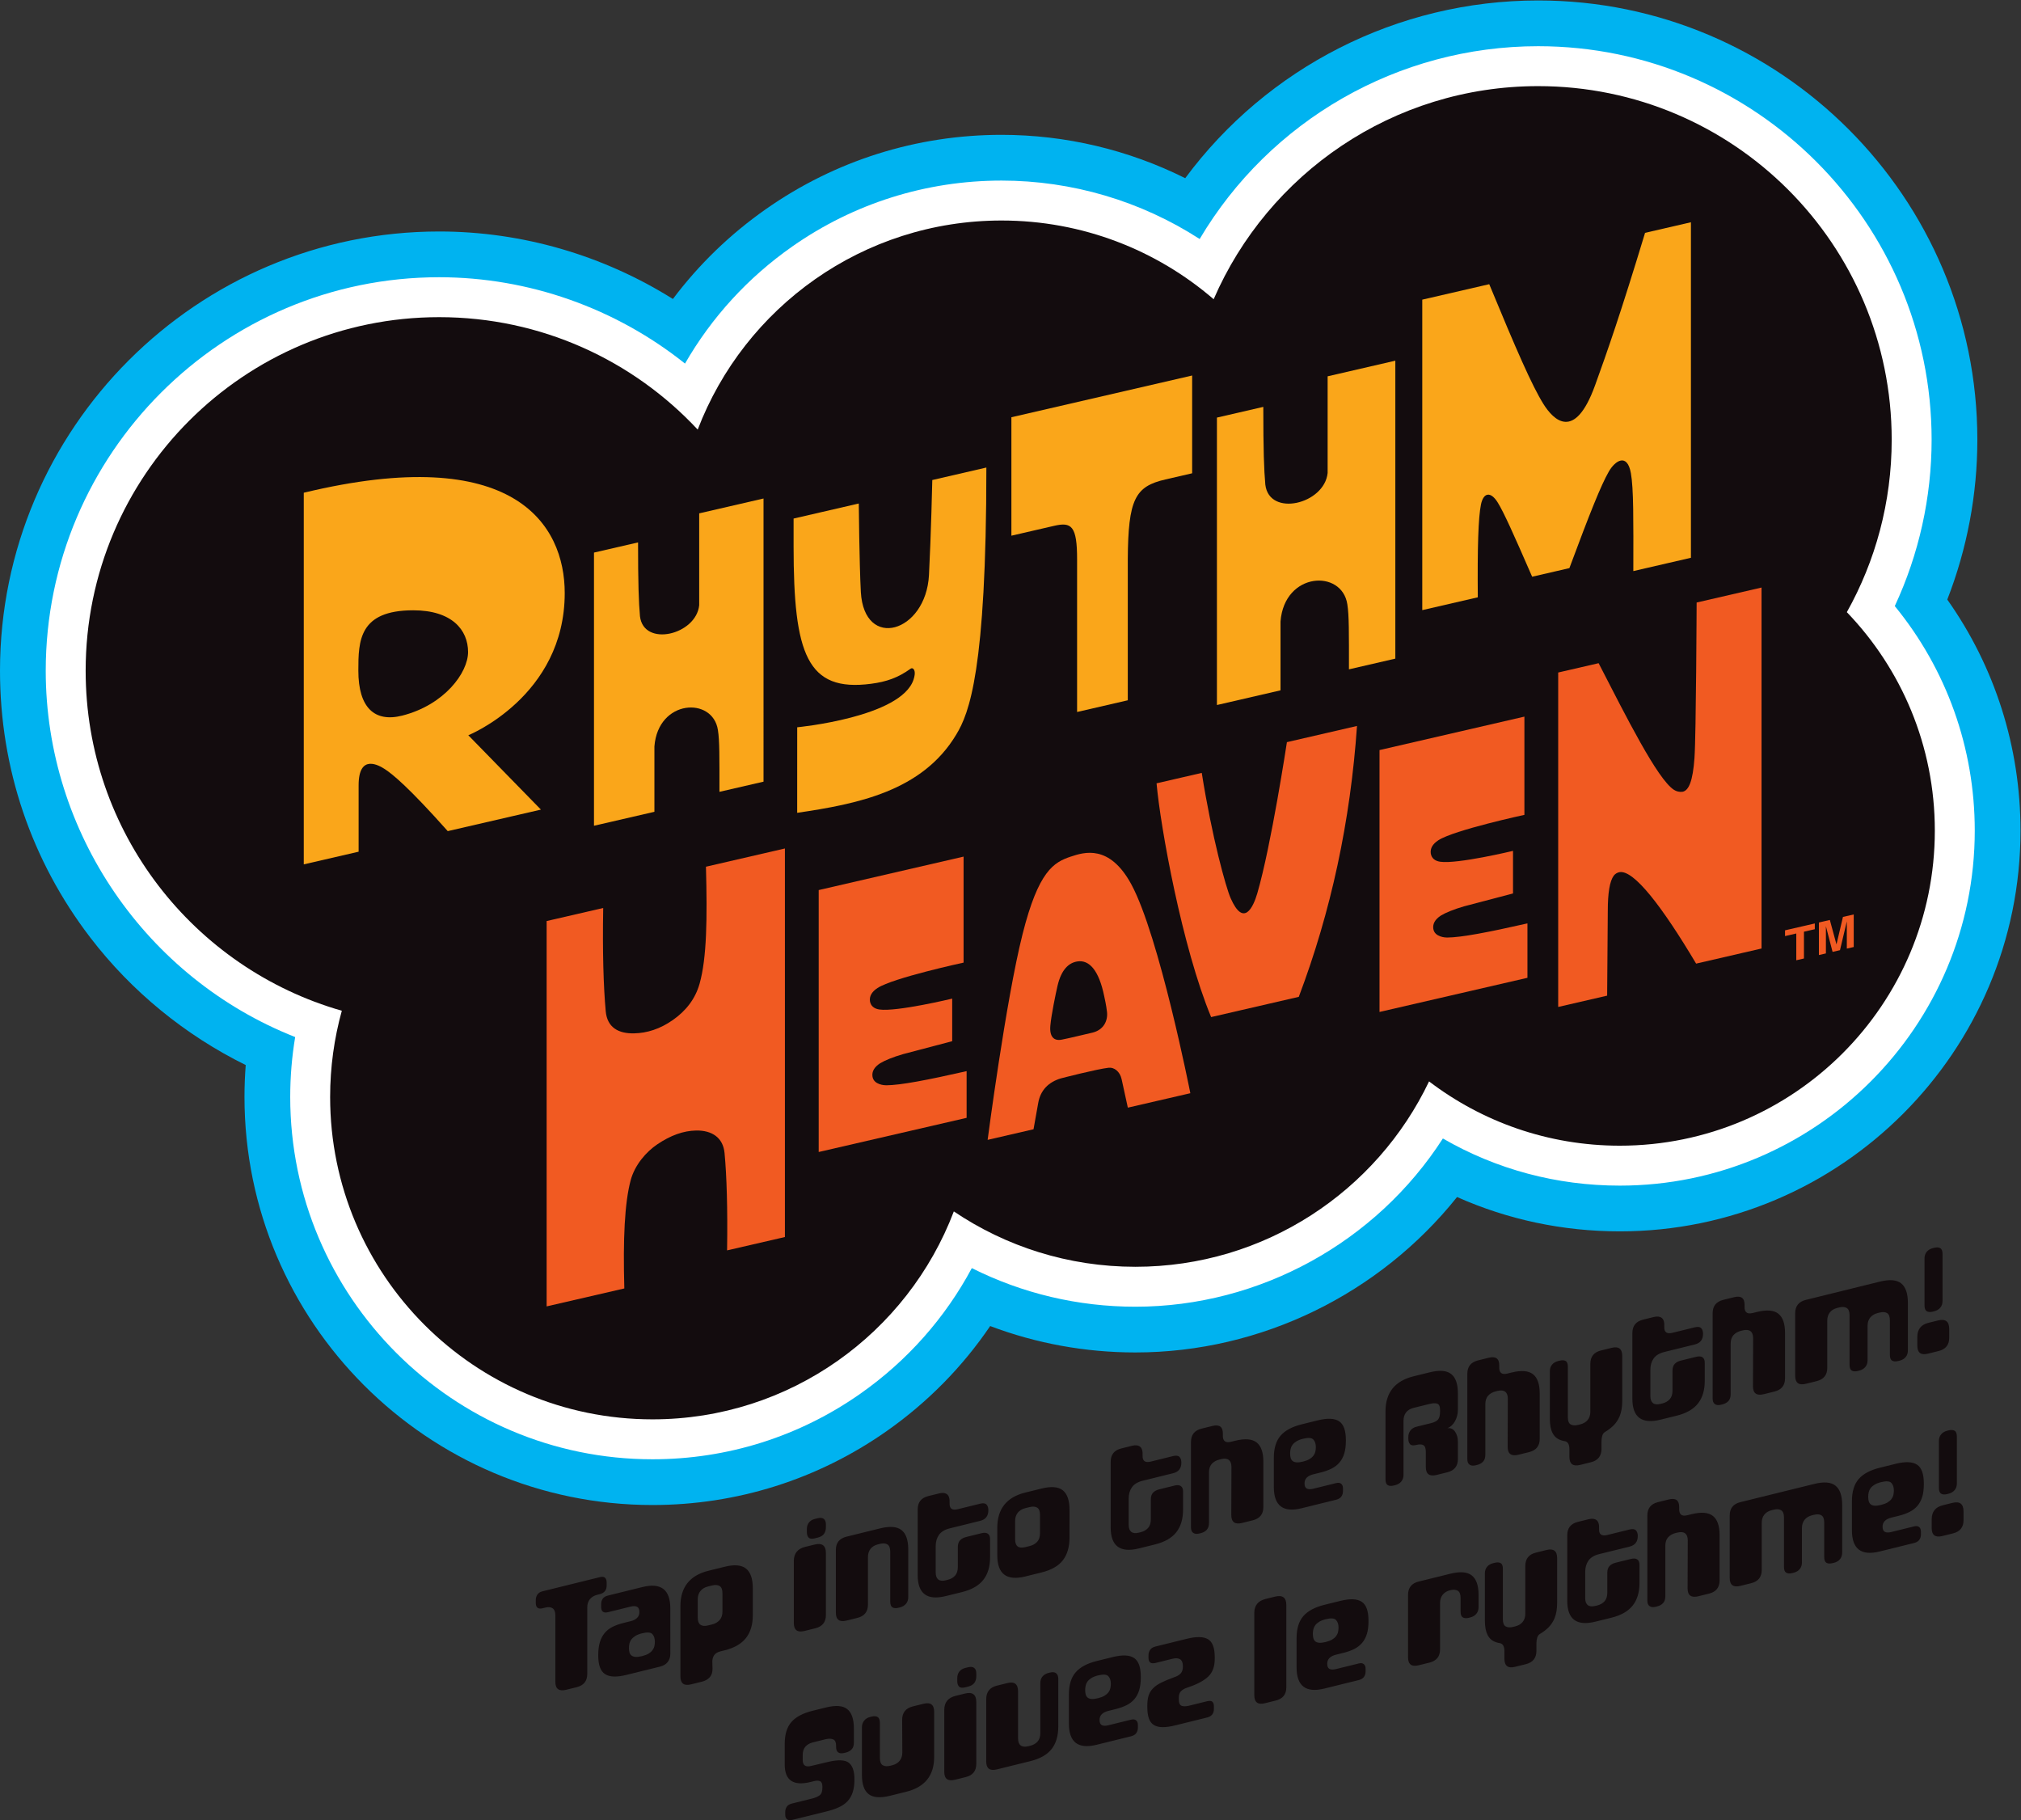 <?xml version="1.0" encoding="UTF-8" standalone="no"?>
<!-- Created with Inkscape (http://www.inkscape.org/) -->

<svg
   version="1.1"
   id="svg2"
   width="666.667"
   height="600.34"
   viewBox="0 0 666.667 600.34"
   sodipodi:docname="Rhythm Heaven Logo with Tagline (Canadian).ai"
   xmlns:inkscape="http://www.inkscape.org/namespaces/inkscape"
   xmlns:sodipodi="http://sodipodi.sourceforge.net/DTD/sodipodi-0.dtd"
   xmlns="http://www.w3.org/2000/svg"
   xmlns:svg="http://www.w3.org/2000/svg">
  <rect x="0" y="0" width="666.667" height="600.34" fill="#333333" stroke="none"/>
  <defs
     id="defs6">
    <clipPath
       clipPathUnits="userSpaceOnUse"
       id="clipPath16">
      <path
         d="M 0,450.255 H 500 V 0 H 0 Z"
         id="path14" />
    </clipPath>
  </defs>
  <sodipodi:namedview
     id="namedview4"
     pagecolor="#ffffff"
     bordercolor="#000000"
     borderopacity="0.25"
     inkscape:showpageshadow="2"
     inkscape:pageopacity="0.0"
     inkscape:pagecheckerboard="0"
     inkscape:deskcolor="#d1d1d1" />
  <g
     id="g8"
     inkscape:groupmode="layer"
     inkscape:label="Rhythm Heaven Logo with Tagline (Canadian)"
     transform="matrix(1.333,0,0,-1.333,0,600.34)">
    <g
       id="g10">
      <g
         id="g12"
         clip-path="url(#clipPath16)">
        <g
           id="g18"
           transform="translate(484.254,83.32)">
          <path
             d="m 0,0 c 0,-0.648 -0.183,-1.196 -0.552,-1.639 -0.365,-0.443 -0.872,-0.742 -1.52,-0.904 l -0.341,-0.083 c -0.621,-0.153 -1.114,-0.124 -1.483,0.098 -0.365,0.222 -0.548,0.695 -0.548,1.43 V 10.51 c 0,0.652 0.183,1.199 0.548,1.642 0.369,0.444 0.876,0.746 1.524,0.904 l 0.338,0.087 c 0.624,0.15 1.117,0.117 1.482,-0.102 C -0.183,12.823 0,12.343 0,11.608 Z m 1.651,-9.081 c 0,-1.751 -0.875,-2.842 -2.623,-3.275 l -2.627,-0.648 c -1.755,-0.433 -2.628,0.228 -2.628,1.98 v 2.161 c 0,1.862 0.918,3.024 2.755,3.475 l 2.372,0.586 c 1.834,0.452 2.751,-0.255 2.751,-2.117 z m -17.238,7.354 c 0,0.789 -0.207,1.413 -0.617,1.86 -0.407,0.448 -1.262,0.513 -2.562,0.194 -0.648,-0.162 -1.186,-0.373 -1.61,-0.633 -0.424,-0.26 -0.748,-0.542 -0.975,-0.854 -0.225,-0.305 -0.38,-0.641 -0.462,-1.004 -0.087,-0.359 -0.128,-0.737 -0.128,-1.13 0,-0.397 0.041,-0.753 0.128,-1.073 0.082,-0.316 0.237,-0.573 0.462,-0.775 0.227,-0.195 0.551,-0.316 0.975,-0.353 0.424,-0.036 0.962,0.027 1.61,0.188 0.652,0.162 1.179,0.362 1.59,0.604 0.407,0.242 0.734,0.521 0.972,0.83 0.241,0.316 0.403,0.652 0.49,1.012 0.082,0.363 0.127,0.737 0.127,1.134 m 7.413,1.574 c 0,-1.244 -0.131,-2.296 -0.4,-3.168 -0.273,-0.873 -0.666,-1.614 -1.19,-2.221 -0.52,-0.61 -1.169,-1.109 -1.948,-1.498 -0.775,-0.389 -1.689,-0.713 -2.73,-0.971 L -16.18,-8.44 c -1.469,-0.363 -2.203,-1.108 -2.203,-2.235 0,-0.68 0.19,-1.114 0.572,-1.301 0.38,-0.191 0.924,-0.197 1.631,-0.022 l 5.592,1.379 c 0.535,0.132 0.955,0.081 1.248,-0.155 0.3,-0.239 0.448,-0.625 0.448,-1.162 v -0.676 c 0,-0.51 -0.137,-0.955 -0.403,-1.331 -0.272,-0.377 -0.7,-0.637 -1.293,-0.785 l -8.516,-2.101 c -4.575,-1.13 -6.864,0.622 -6.864,5.253 v 7.202 c 0,2.344 0.552,4.162 1.652,5.448 1.103,1.288 2.854,2.231 5.254,2.823 l 3.944,0.975 c 2.396,0.591 4.154,0.514 5.271,-0.227 1.118,-0.738 1.673,-2.284 1.673,-4.629 z m -20.207,-16.932 c 0,-0.651 -0.179,-1.195 -0.531,-1.634 -0.355,-0.443 -0.855,-0.741 -1.503,-0.903 l -0.38,-0.092 c -0.624,-0.153 -1.117,-0.121 -1.482,0.098 -0.369,0.219 -0.552,0.699 -0.552,1.433 v 8.516 c 0,0.903 -0.227,1.494 -0.679,1.781 -0.452,0.283 -1.076,0.326 -1.865,0.133 l -0.421,-0.105 c -0.824,-0.201 -1.448,-0.579 -1.889,-1.119 -0.438,-0.551 -0.655,-1.234 -0.655,-2.048 v -8.516 c 0,-0.655 -0.183,-1.199 -0.548,-1.642 -0.369,-0.443 -0.879,-0.746 -1.528,-0.907 l -0.337,-0.084 c -0.624,-0.153 -1.117,-0.12 -1.483,0.102 -0.369,0.219 -0.552,0.699 -0.552,1.433 v 12.243 c 0,0.903 -0.234,1.491 -0.699,1.773 -0.466,0.282 -1.083,0.326 -1.841,0.138 l -0.469,-0.114 c -0.821,-0.202 -1.438,-0.572 -1.862,-1.115 -0.428,-0.543 -0.634,-1.223 -0.634,-2.043 v -11.65 c 0,-1.751 -0.88,-2.842 -2.628,-3.275 l -2.672,-0.657 c -1.751,-0.433 -2.623,0.228 -2.623,1.979 v 15.422 c 0,1.779 0.872,2.883 2.623,3.316 l 18.304,4.514 c 2.4,0.594 4.151,0.448 5.251,-0.439 1.103,-0.887 1.655,-2.488 1.655,-4.802 z m -30.336,-6.892 c 0,-1.751 -0.872,-2.845 -2.627,-3.278 l -2.624,-0.648 c -1.782,-0.438 -2.669,0.218 -2.669,1.97 l 0.042,11.869 c 0,0.82 -0.221,1.395 -0.655,1.724 -0.438,0.332 -1.069,0.396 -1.886,0.194 l -0.469,-0.114 c -0.762,-0.188 -1.372,-0.541 -1.841,-1.048 -0.465,-0.511 -0.7,-1.219 -0.7,-2.123 v -12.453 c 0,-0.737 -0.183,-1.306 -0.548,-1.704 -0.369,-0.402 -0.862,-0.679 -1.486,-0.833 l -0.338,-0.083 c -0.651,-0.162 -1.158,-0.109 -1.524,0.155 -0.369,0.259 -0.551,0.715 -0.551,1.367 v 21.055 c 0,1.779 0.872,2.883 2.627,3.316 l 2.668,0.657 c 1.752,0.433 2.61,-0.215 2.583,-1.943 V -6.28 c -0.025,-0.66 0.124,-1.128 0.448,-1.414 0.324,-0.29 0.851,-0.342 1.586,-0.158 l 1.02,0.25 c 2.4,0.591 4.155,0.452 5.272,-0.417 1.117,-0.869 1.672,-2.457 1.672,-4.774 z m -19.824,-0.615 c 0,-2.317 -0.555,-4.187 -1.672,-5.6 -1.117,-1.421 -2.876,-2.426 -5.272,-3.021 l -3.985,-0.981 c -4.634,-1.143 -6.947,0.587 -6.947,5.19 v 16.183 c 0,1.779 0.872,2.884 2.627,3.317 l 2.668,0.66 c 0.848,0.207 1.503,0.127 1.969,-0.234 0.465,-0.366 0.672,-1.093 0.613,-2.182 -0.058,-1.34 0.624,-1.836 2.035,-1.486 l 5.506,1.357 c 0.734,0.184 1.258,0.111 1.572,-0.203 0.306,-0.322 0.462,-0.79 0.462,-1.414 0,-1.41 -0.676,-2.283 -2.034,-2.62 l -7.496,-1.847 c -1.244,-0.307 -2.134,-0.843 -2.672,-1.613 -0.537,-0.769 -0.803,-1.69 -0.803,-2.762 v -6.523 c 0,-0.82 0.214,-1.395 0.634,-1.728 0.424,-0.337 1.048,-0.404 1.866,-0.199 l 0.468,0.114 c 0.759,0.188 1.366,0.537 1.821,1.047 0.448,0.503 0.676,1.211 0.676,2.114 v 4.913 c 0,0.735 0.182,1.296 0.551,1.684 0.366,0.388 0.859,0.655 1.483,0.812 l 3.854,0.95 c 0.652,0.162 1.159,0.116 1.528,-0.133 0.365,-0.247 0.548,-0.696 0.548,-1.347 z M -98.92,-29.58 c 0,-1.441 -0.207,-2.693 -0.631,-3.756 -0.397,-0.918 -0.897,-1.675 -1.507,-2.279 -0.607,-0.601 -1.32,-1.145 -2.138,-1.629 -0.313,-0.192 -0.527,-0.497 -0.658,-0.924 -0.124,-0.427 -0.19,-0.879 -0.19,-1.361 v -1.862 c 0,-1.783 -0.875,-2.887 -2.623,-3.32 l -2.672,-0.657 c -1.748,-0.433 -2.627,0.238 -2.627,2.021 v 1.861 c 0,1.159 -0.369,1.819 -1.104,1.973 -0.703,0.111 -1.313,0.321 -1.82,0.632 -0.507,0.315 -0.917,0.773 -1.227,1.37 -0.452,0.88 -0.68,2.05 -0.68,3.519 v 11.777 c 0,0.652 0.183,1.189 0.552,1.619 0.369,0.433 0.876,0.728 1.524,0.886 l 0.338,0.083 c 0.624,0.154 1.117,0.128 1.486,-0.077 0.365,-0.208 0.548,-0.678 0.548,-1.412 v -12.498 c 0,-0.903 0.234,-1.488 0.703,-1.756 0.466,-0.262 1.079,-0.305 1.841,-0.117 l 0.466,0.117 c 0.82,0.202 1.448,0.569 1.886,1.102 0.434,0.53 0.655,1.207 0.655,2.024 v 11.822 c 0,1.779 0.875,2.883 2.627,3.316 l 2.627,0.648 c 1.751,0.433 2.624,-0.241 2.624,-2.02 z m -19.442,-1.026 c 0,-0.651 -0.183,-1.199 -0.548,-1.638 -0.369,-0.447 -0.876,-0.75 -1.527,-0.908 l -0.338,-0.083 c -0.624,-0.154 -1.117,-0.121 -1.483,0.098 -0.369,0.219 -0.551,0.699 -0.551,1.433 v 3.389 c 0,0.903 -0.235,1.494 -0.7,1.773 -0.466,0.283 -1.079,0.33 -1.841,0.142 -0.821,-0.202 -1.448,-0.576 -1.886,-1.123 -0.438,-0.544 -0.655,-1.227 -0.655,-2.048 v -11.481 c 0,-1.751 -0.879,-2.842 -2.627,-3.275 l -2.672,-0.657 c -1.752,-0.433 -2.624,0.228 -2.624,1.98 v 15.421 c 0,1.779 0.872,2.883 2.624,3.316 l 7.881,1.944 c 2.403,0.591 4.158,0.449 5.275,-0.437 1.114,-0.883 1.672,-2.481 1.672,-4.794 z m -34.652,-5.036 c 0,0.79 -0.207,1.413 -0.618,1.857 -0.406,0.451 -1.261,0.517 -2.561,0.197 -0.648,-0.162 -1.186,-0.373 -1.61,-0.633 -0.424,-0.26 -0.748,-0.542 -0.976,-0.854 -0.224,-0.308 -0.379,-0.641 -0.462,-1.003 -0.086,-0.36 -0.127,-0.738 -0.127,-1.131 0,-0.397 0.041,-0.753 0.127,-1.073 0.083,-0.316 0.238,-0.577 0.462,-0.775 0.228,-0.195 0.552,-0.316 0.976,-0.352 0.424,-0.037 0.962,0.026 1.61,0.187 0.651,0.162 1.179,0.359 1.589,0.601 0.411,0.245 0.735,0.524 0.972,0.833 0.242,0.316 0.404,0.652 0.49,1.012 0.083,0.363 0.128,0.738 0.128,1.134 m 7.412,1.575 c 0,-1.245 -0.131,-2.3 -0.4,-3.173 -0.269,-0.869 -0.665,-1.61 -1.189,-2.217 -0.521,-0.61 -1.169,-1.109 -1.948,-1.501 -0.776,-0.386 -1.69,-0.713 -2.731,-0.968 l -1.737,-0.429 c -1.469,-0.363 -2.203,-1.111 -2.203,-2.235 0,-0.683 0.189,-1.114 0.572,-1.301 0.379,-0.191 0.924,-0.196 1.631,-0.021 l 5.592,1.379 c 0.534,0.131 0.955,0.081 1.248,-0.159 0.3,-0.236 0.448,-0.621 0.448,-1.159 v -0.676 c 0,-0.51 -0.134,-0.955 -0.403,-1.331 -0.273,-0.38 -0.7,-0.64 -1.293,-0.785 l -8.516,-2.101 c -4.575,-1.129 -6.864,0.623 -6.864,5.253 v 7.202 c 0,2.344 0.551,4.163 1.651,5.448 1.107,1.289 2.855,2.232 5.254,2.823 l 3.945,0.972 c 2.399,0.595 4.154,0.518 5.271,-0.224 1.117,-0.738 1.672,-2.284 1.672,-4.628 z m -20.334,-16.37 c 0,-1.752 -0.876,-2.846 -2.624,-3.275 l -2.672,-0.661 c -1.751,-0.433 -2.627,0.228 -2.627,1.979 v 20.376 c 0,1.838 0.931,2.983 2.796,3.446 l 2.331,0.574 c 1.861,0.459 2.796,-0.226 2.796,-2.064 z m -17.711,7.067 c 0,-1.924 -0.538,-3.39 -1.61,-4.405 -1.072,-1.011 -2.682,-1.881 -4.83,-2.607 l -0.421,-0.15 c -0.624,-0.209 -1.117,-0.493 -1.482,-0.85 -0.369,-0.361 -0.552,-0.908 -0.552,-1.642 v -0.383 c 0,-0.903 0.231,-1.436 0.7,-1.605 0.462,-0.168 1.079,-0.157 1.841,0.031 l 4.451,1.099 c 0.617,0.153 1.055,0.11 1.314,-0.121 0.251,-0.235 0.379,-0.604 0.379,-1.114 v -0.676 c 0,-1.131 -0.566,-1.836 -1.693,-2.112 l -7.881,-1.948 c -1.186,-0.293 -2.21,-0.436 -3.072,-0.44 -0.862,0.003 -1.583,0.169 -2.162,0.504 -0.579,0.338 -1.003,0.878 -1.269,1.616 -0.272,0.737 -0.403,1.685 -0.403,2.844 v 0.341 c 0,0.986 0.103,1.819 0.317,2.492 0.21,0.673 0.572,1.271 1.079,1.791 0.511,0.52 1.172,0.989 1.993,1.404 0.817,0.412 1.838,0.841 3.048,1.28 l 0.341,0.129 c 0.621,0.208 1.114,0.506 1.483,0.894 0.365,0.385 0.548,0.963 0.548,1.725 0,0.904 -0.231,1.495 -0.697,1.774 -0.465,0.282 -1.079,0.329 -1.844,0.138 l -4.234,-1.043 c -1.162,-0.288 -1.741,0.136 -1.741,1.267 v 0.635 c 0,0.506 0.138,0.955 0.403,1.348 0.269,0.39 0.714,0.665 1.338,0.818 l 7.75,1.913 c 2.372,0.583 4.12,0.551 5.231,-0.108 1.117,-0.656 1.675,-2.143 1.675,-4.46 z m -25.713,-6.178 c 0,0.79 -0.206,1.413 -0.617,1.86 -0.407,0.451 -1.262,0.514 -2.561,0.194 -0.648,-0.158 -1.186,-0.373 -1.61,-0.633 -0.424,-0.26 -0.749,-0.542 -0.976,-0.854 -0.224,-0.305 -0.379,-0.641 -0.462,-1.004 -0.086,-0.356 -0.128,-0.737 -0.128,-1.13 0,-0.397 0.042,-0.75 0.128,-1.073 0.083,-0.316 0.238,-0.573 0.462,-0.775 0.227,-0.195 0.552,-0.313 0.976,-0.353 0.424,-0.036 0.962,0.03 1.61,0.188 0.651,0.162 1.179,0.358 1.589,0.604 0.407,0.242 0.734,0.521 0.972,0.834 0.242,0.312 0.404,0.648 0.49,1.008 0.083,0.363 0.127,0.738 0.127,1.134 m 7.413,1.574 c 0,-1.244 -0.135,-2.296 -0.4,-3.168 -0.272,-0.873 -0.665,-1.614 -1.189,-2.221 -0.521,-0.61 -1.169,-1.109 -1.948,-1.498 -0.776,-0.389 -1.69,-0.716 -2.731,-0.971 l -1.738,-0.429 c -1.468,-0.363 -2.203,-1.108 -2.203,-2.235 0,-0.68 0.19,-1.114 0.573,-1.301 0.379,-0.191 0.924,-0.197 1.63,-0.022 l 5.593,1.379 c 0.534,0.132 0.955,0.082 1.248,-0.158 0.296,-0.236 0.448,-0.621 0.448,-1.159 v -0.676 c 0,-0.51 -0.138,-0.955 -0.404,-1.331 -0.272,-0.377 -0.699,-0.64 -1.292,-0.785 l -8.516,-2.101 c -4.575,-1.13 -6.865,0.622 -6.865,5.253 v 7.202 c 0,2.344 0.552,4.163 1.652,5.448 1.103,1.288 2.855,2.232 5.254,2.823 l 3.941,0.975 c 2.399,0.591 4.158,0.514 5.275,-0.227 1.117,-0.738 1.672,-2.284 1.672,-4.629 z m -20.417,-12.112 c 0,-2.345 -0.552,-4.218 -1.652,-5.617 -1.103,-1.402 -2.854,-2.401 -5.254,-2.992 l -8.305,-2.052 c -1.752,-0.43 -2.627,0.227 -2.627,1.979 v 15.376 c 0,1.814 0.875,2.932 2.627,3.365 l 2.627,0.648 c 1.748,0.43 2.627,-0.255 2.627,-2.065 v -11.65 c 0,-0.817 0.217,-1.395 0.655,-1.724 0.441,-0.329 1.065,-0.392 1.886,-0.191 l 0.465,0.114 c 0.762,0.188 1.372,0.538 1.821,1.044 0.455,0.51 0.682,1.211 0.682,2.114 v 12.288 c 0,0.734 0.19,1.31 0.573,1.733 0.379,0.416 0.865,0.697 1.458,0.845 l 0.383,0.093 c 0.648,0.161 1.148,0.098 1.499,-0.18 0.359,-0.278 0.535,-0.744 0.535,-1.393 z m -20.293,12.361 c 0,-0.62 -0.155,-1.156 -0.469,-1.596 -0.31,-0.448 -0.831,-0.758 -1.565,-0.941 l -0.679,-0.167 c -0.738,-0.183 -1.252,-0.127 -1.545,0.171 -0.3,0.291 -0.448,0.752 -0.448,1.373 v 0.721 c 0,0.648 0.169,1.191 0.51,1.626 0.341,0.439 0.834,0.737 1.483,0.898 l 0.679,0.167 c 0.648,0.161 1.151,0.105 1.503,-0.159 0.355,-0.264 0.531,-0.724 0.531,-1.372 z m 0,-21.648 c 0,-1.751 -0.876,-2.845 -2.627,-3.275 l -2.669,-0.66 c -1.755,-0.433 -2.627,0.228 -2.627,1.979 v 15.294 c 0,1.862 0.931,3.027 2.796,3.487 l 2.331,0.574 c 1.862,0.46 2.796,-0.243 2.796,-2.105 z m -10.426,1.705 c 0,-4.602 -2.313,-7.475 -6.943,-8.617 l -3.983,-0.985 c -2.403,-0.591 -4.161,-0.459 -5.278,0.396 -1.114,0.852 -1.672,2.45 -1.672,4.794 v 11.736 c 0,0.648 0.183,1.206 0.552,1.66 0.365,0.457 0.875,0.77 1.523,0.928 l 0.338,0.083 c 0.624,0.153 1.117,0.114 1.486,-0.119 0.366,-0.236 0.548,-0.719 0.548,-1.453 v -8.685 c 0,-0.907 0.235,-1.498 0.7,-1.777 0.469,-0.279 1.083,-0.326 1.841,-0.141 l 0.469,0.117 c 0.817,0.202 1.448,0.576 1.886,1.123 0.435,0.547 0.655,1.227 0.655,2.048 l -0.041,8.082 c 0,1.779 0.889,2.888 2.668,3.326 l 2.627,0.648 c 1.752,0.433 2.624,-0.242 2.624,-2.021 z m -19.734,-5.678 c 0,-1.186 -0.145,-2.207 -0.428,-3.07 -0.283,-0.856 -0.703,-1.588 -1.269,-2.197 -0.565,-0.606 -1.286,-1.109 -2.165,-1.507 -0.872,-0.4 -1.903,-0.747 -3.089,-1.037 l -8.474,-2.092 c -0.538,-0.132 -0.955,-0.081 -1.248,0.155 -0.297,0.24 -0.448,0.625 -0.448,1.162 v 0.635 c 0,0.51 0.131,0.951 0.382,1.323 0.255,0.376 0.693,0.64 1.314,0.793 l 4.958,1.225 c 0.761,0.185 1.379,0.448 1.841,0.79 0.469,0.341 0.703,0.964 0.703,1.867 v 0.255 c 0,0.735 -0.186,1.187 -0.552,1.368 -0.369,0.177 -0.865,0.189 -1.482,0.036 l -0.848,-0.21 c -4.296,-1.06 -6.441,0.373 -6.441,4.299 v 5.169 c 0,2.316 0.552,4.104 1.652,5.364 1.1,1.261 2.855,2.188 5.254,2.782 l 3.306,0.815 c 2.428,0.599 4.186,0.46 5.272,-0.417 1.086,-0.87 1.631,-2.483 1.631,-4.827 v -3.431 c 0,-0.738 -0.183,-1.295 -0.552,-1.684 -0.365,-0.388 -0.845,-0.654 -1.438,-0.799 l -0.382,-0.096 c -0.649,-0.158 -1.152,-0.112 -1.504,0.139 -0.355,0.253 -0.53,0.703 -0.53,1.354 v 0.297 c 0,0.817 -0.228,1.332 -0.676,1.547 -0.455,0.21 -1.059,0.241 -1.821,0.08 l -3.223,-0.796 c -0.79,-0.193 -1.41,-0.546 -1.865,-1.053 -0.449,-0.506 -0.676,-1.211 -0.676,-2.114 v -1.145 c 0,-0.734 0.183,-1.214 0.552,-1.433 0.365,-0.219 0.844,-0.255 1.441,-0.11 l 4.32,1.026 c 2.454,0.573 4.151,0.507 5.085,-0.206 0.931,-0.72 1.4,-2.064 1.4,-4.043 z"
             style="fill:#130c0e;fill-opacity:1;fill-rule:nonzero;stroke:none"
             id="path20" />
        </g>
        <g
           id="g22"
           transform="translate(480.708,128.469)">
          <path
             d="M 0,0 C 0,-0.65 -0.183,-1.198 -0.553,-1.642 -0.919,-2.083 -1.427,-2.386 -2.08,-2.548 l -0.342,-0.084 c -0.618,-0.153 -1.116,-0.124 -1.486,0.102 -0.366,0.219 -0.549,0.697 -0.549,1.433 v 11.632 c 0,0.653 0.183,1.199 0.549,1.646 0.37,0.441 0.881,0.744 1.531,0.906 l 0.339,0.084 c 0.625,0.153 1.119,0.12 1.485,-0.102 C -0.183,12.85 0,12.369 0,11.633 Z m 1.655,-9.096 c 0,-1.756 -0.878,-2.852 -2.633,-3.282 l -2.629,-0.653 c -1.759,-0.434 -2.633,0.228 -2.633,1.983 v 2.167 c 0,1.865 0.919,3.029 2.761,3.485 l 2.377,0.584 c 1.838,0.456 2.757,-0.256 2.757,-2.122 z m -10.23,-3.121 c 0,-0.653 -0.176,-1.198 -0.532,-1.638 -0.356,-0.443 -0.857,-0.743 -1.507,-0.904 l -0.38,-0.093 c -0.625,-0.154 -1.119,-0.121 -1.485,0.098 -0.37,0.219 -0.553,0.7 -0.553,1.436 v 8.534 c 0,0.905 -0.228,1.498 -0.681,1.785 -0.452,0.284 -1.078,0.327 -1.865,0.134 l -0.425,-0.105 c -0.826,-0.203 -1.451,-0.581 -1.894,-1.126 -0.438,-0.548 -0.656,-1.23 -0.656,-2.052 v -8.534 c 0,-0.649 -0.183,-1.198 -0.549,-1.638 -0.37,-0.448 -0.881,-0.751 -1.531,-0.91 l -0.338,-0.087 c -0.626,-0.153 -1.12,-0.12 -1.486,0.102 -0.37,0.219 -0.553,0.7 -0.553,1.436 V -3.51 c 0,0.905 -0.235,1.497 -0.698,1.777 -0.47,0.283 -1.088,0.326 -1.848,0.138 l -0.47,-0.114 c -0.819,-0.202 -1.441,-0.573 -1.866,-1.117 -0.425,-0.544 -0.635,-1.226 -0.635,-2.048 v -11.674 c 0,-1.755 -0.881,-2.848 -2.633,-3.282 l -2.678,-0.659 c -1.755,-0.434 -2.629,0.229 -2.629,1.984 v 15.454 c 0,1.782 0.874,2.889 2.629,3.323 l 18.343,4.527 c 2.404,0.592 4.163,0.446 5.265,-0.443 1.102,-0.889 1.655,-2.494 1.655,-4.812 z m -30.4,-6.907 c 0,-1.755 -0.874,-2.851 -2.629,-3.282 l -2.633,-0.649 c -1.786,-0.442 -2.674,0.216 -2.674,1.971 l 0.041,11.894 c 0,0.822 -0.221,1.398 -0.656,1.728 -0.439,0.332 -1.071,0.396 -1.89,0.194 l -0.47,-0.114 c -0.76,-0.189 -1.375,-0.542 -1.845,-1.05 -0.466,-0.512 -0.701,-1.219 -0.701,-2.131 v -12.479 c 0,-0.733 -0.183,-1.305 -0.55,-1.705 -0.369,-0.402 -0.863,-0.681 -1.489,-0.834 l -0.338,-0.084 c -0.65,-0.162 -1.161,-0.112 -1.527,0.155 -0.37,0.261 -0.553,0.718 -0.553,1.371 V -3.04 c 0,1.783 0.878,2.889 2.633,3.323 l 2.677,0.659 c 1.752,0.434 2.612,-0.219 2.588,-1.948 v -0.383 c -0.028,-0.662 0.121,-1.131 0.446,-1.418 0.324,-0.287 0.853,-0.342 1.592,-0.158 l 1.02,0.25 c 2.404,0.593 4.163,0.453 5.282,-0.417 1.12,-0.871 1.676,-2.462 1.676,-4.784 z m -19.866,-0.616 c 0,-2.322 -0.556,-4.192 -1.676,-5.612 -1.119,-1.424 -2.878,-2.431 -5.282,-3.027 l -3.994,-0.983 c -4.644,-1.149 -6.962,0.588 -6.962,5.201 v 16.217 c 0,1.783 0.874,2.889 2.633,3.324 l 2.674,0.661 c 0.85,0.207 1.506,0.128 1.973,-0.235 0.466,-0.366 0.673,-1.091 0.615,-2.186 -0.059,-1.343 0.625,-1.839 2.038,-1.489 l 5.518,1.36 c 0.735,0.184 1.261,0.111 1.575,-0.204 0.307,-0.322 0.463,-0.791 0.463,-1.416 0,-1.414 -0.677,-2.289 -2.038,-2.626 l -7.511,-1.852 c -1.248,-0.31 -2.136,-0.847 -2.678,-1.615 -0.539,-0.771 -0.805,-1.694 -0.805,-2.768 v -6.537 c 0,-0.822 0.214,-1.398 0.636,-1.732 0.425,-0.337 1.05,-0.401 1.869,-0.199 l 0.47,0.114 c 0.763,0.189 1.368,0.538 1.824,1.049 0.449,0.504 0.677,1.214 0.677,2.119 v 4.923 c 0,0.736 0.183,1.299 0.553,1.688 0.366,0.389 0.86,0.66 1.485,0.813 l 3.863,0.953 c 0.653,0.158 1.161,0.116 1.531,-0.134 0.366,-0.247 0.549,-0.697 0.549,-1.35 z m -20.419,-4.998 c 0,-1.445 -0.211,-2.699 -0.635,-3.765 -0.398,-0.919 -0.899,-1.678 -1.51,-2.283 -0.608,-0.602 -1.324,-1.148 -2.142,-1.633 -0.315,-0.192 -0.529,-0.497 -0.66,-0.926 -0.125,-0.428 -0.19,-0.88 -0.19,-1.364 v -1.866 c 0,-1.786 -0.878,-2.893 -2.629,-3.326 l -2.678,-0.662 c -1.752,-0.431 -2.633,0.242 -2.633,2.031 v 1.866 c 0,1.161 -0.369,1.819 -1.105,1.974 -0.705,0.108 -1.317,0.321 -1.824,0.636 -0.508,0.312 -0.92,0.771 -1.23,1.37 -0.453,0.881 -0.678,2.054 -0.678,3.526 v 11.802 c 0,0.653 0.183,1.192 0.553,1.622 0.366,0.434 0.874,0.726 1.524,0.888 l 0.338,0.084 c 0.626,0.153 1.12,0.127 1.489,-0.078 0.367,-0.205 0.55,-0.679 0.55,-1.415 v -12.524 c 0,-0.905 0.235,-1.491 0.705,-1.76 0.466,-0.262 1.081,-0.306 1.845,-0.117 l 0.466,0.114 c 0.822,0.205 1.451,0.573 1.89,1.108 0.435,0.53 0.656,1.209 0.656,2.028 v 11.847 c 0,1.782 0.881,2.889 2.633,3.323 l 2.633,0.649 c 1.755,0.434 2.632,-0.242 2.632,-2.024 z m -20.422,-9.369 c 0,-1.755 -0.874,-2.848 -2.633,-3.282 l -2.629,-0.649 c -1.786,-0.44 -2.674,0.219 -2.674,1.974 l 0.042,11.894 c 0,0.822 -0.222,1.398 -0.66,1.727 -0.436,0.33 -1.068,0.397 -1.887,0.195 l -0.47,-0.118 c -0.763,-0.188 -1.375,-0.538 -1.845,-1.05 -0.466,-0.512 -0.701,-1.218 -0.701,-2.127 v -12.479 c 0,-0.736 -0.183,-1.305 -0.549,-1.708 -0.37,-0.403 -0.864,-0.678 -1.489,-0.835 l -0.339,-0.083 c -0.653,-0.159 -1.161,-0.109 -1.527,0.155 -0.37,0.264 -0.553,0.717 -0.553,1.37 v 21.099 c 0,1.783 0.874,2.889 2.633,3.324 l 2.674,0.662 c 1.755,0.43 2.615,-0.219 2.588,-1.952 v -0.38 c -0.024,-0.661 0.124,-1.133 0.449,-1.417 0.325,-0.29 0.853,-0.342 1.589,-0.162 l 1.023,0.254 c 2.404,0.593 4.163,0.453 5.282,-0.417 1.12,-0.871 1.676,-2.466 1.676,-4.788 z m -20.249,-4.997 c 0,-1.755 -0.874,-2.848 -2.633,-3.282 l -2.633,-0.649 c -1.782,-0.442 -2.67,0.216 -2.67,1.971 v 3.693 c 0,0.905 -0.201,1.472 -0.598,1.7 -0.397,0.228 -0.992,0.245 -1.779,0.052 -0.74,-0.184 -1.251,-0.121 -1.531,0.196 -0.283,0.31 -0.425,0.765 -0.425,1.36 v 0.38 c 0,0.653 0.176,1.204 0.529,1.658 0.356,0.454 0.86,0.764 1.51,0.922 l 3.61,0.891 c 0.819,0.205 1.392,0.501 1.717,0.891 0.325,0.39 0.491,1.073 0.491,2.033 v 0.297 c 0,0.909 -0.235,1.432 -0.702,1.588 -0.469,0.155 -1.084,0.136 -1.845,-0.052 l -3.993,-0.983 c -0.819,-0.206 -1.445,-0.577 -1.87,-1.118 -0.421,-0.543 -0.635,-1.228 -0.635,-2.047 v -13.416 c 0,-0.653 -0.183,-1.201 -0.55,-1.642 -0.369,-0.448 -0.881,-0.751 -1.53,-0.909 l -0.339,-0.084 c -0.625,-0.157 -1.119,-0.121 -1.485,0.099 -0.37,0.219 -0.553,0.7 -0.553,1.436 v 16.811 c 0,4.64 2.318,7.533 6.962,8.681 l 3.993,0.983 c 2.405,0.596 4.164,0.457 5.283,-0.414 1.119,-0.867 1.676,-2.479 1.676,-4.828 v -3.949 c 0,-1.047 -0.232,-2.002 -0.698,-2.87 -0.47,-0.864 -1.113,-1.454 -1.935,-1.77 0.822,0.116 1.465,-0.172 1.935,-0.863 0.466,-0.69 0.698,-1.532 0.698,-2.52 z m -35.151,2.957 c 0,0.791 -0.207,1.416 -0.615,1.861 -0.411,0.455 -1.268,0.517 -2.567,0.197 -0.653,-0.158 -1.192,-0.373 -1.617,-0.634 -0.421,-0.26 -0.749,-0.544 -0.974,-0.856 -0.228,-0.309 -0.38,-0.642 -0.466,-1.006 -0.083,-0.36 -0.128,-0.739 -0.128,-1.133 0,-0.397 0.045,-0.754 0.128,-1.074 0.086,-0.317 0.238,-0.579 0.466,-0.777 0.225,-0.196 0.553,-0.317 0.974,-0.354 0.425,-0.036 0.964,0.03 1.617,0.189 0.65,0.162 1.178,0.359 1.589,0.605 0.412,0.242 0.736,0.522 0.978,0.835 0.239,0.313 0.401,0.65 0.487,1.01 0.087,0.364 0.128,0.74 0.128,1.137 m 7.428,1.578 c 0,-1.247 -0.131,-2.301 -0.401,-3.176 -0.269,-0.874 -0.666,-1.617 -1.188,-2.225 -0.525,-0.611 -1.175,-1.112 -1.955,-1.501 -0.778,-0.39 -1.693,-0.718 -2.737,-0.973 l -1.741,-0.43 c -1.472,-0.364 -2.208,-1.111 -2.208,-2.24 0,-0.681 0.19,-1.117 0.574,-1.304 0.38,-0.191 0.926,-0.197 1.634,-0.021 l 5.604,1.382 c 0.535,0.131 0.957,0.081 1.25,-0.159 0.301,-0.237 0.45,-0.623 0.45,-1.162 v -0.677 c 0,-0.511 -0.135,-0.957 -0.405,-1.334 -0.269,-0.377 -0.701,-0.641 -1.295,-0.787 l -8.534,-2.105 c -4.585,-1.132 -6.875,0.624 -6.875,5.264 v 7.217 c 0,2.35 0.553,4.172 1.655,5.46 1.105,1.291 2.857,2.236 5.262,2.829 l 3.952,0.977 c 2.405,0.593 4.163,0.515 5.283,-0.227 1.119,-0.74 1.675,-2.29 1.675,-4.639 z m -20.418,-16.417 c 0,-1.755 -0.878,-2.848 -2.633,-3.282 l -2.633,-0.649 c -1.782,-0.439 -2.67,0.219 -2.67,1.974 l 0.038,11.894 c 0,0.822 -0.218,1.398 -0.657,1.728 -0.439,0.329 -1.067,0.396 -1.89,0.194 l -0.466,-0.118 c -0.764,-0.185 -1.379,-0.538 -1.845,-1.046 -0.47,-0.516 -0.701,-1.222 -0.701,-2.131 v -12.479 c 0,-0.736 -0.184,-1.305 -0.55,-1.708 -0.369,-0.403 -0.867,-0.678 -1.489,-0.835 l -0.342,-0.083 c -0.649,-0.159 -1.157,-0.109 -1.523,0.158 -0.37,0.261 -0.553,0.718 -0.553,1.367 v 21.103 c 0,1.783 0.874,2.889 2.629,3.323 l 2.678,0.659 c 1.751,0.434 2.615,-0.219 2.587,-1.948 v -0.383 c -0.027,-0.662 0.121,-1.134 0.449,-1.418 0.325,-0.29 0.854,-0.342 1.59,-0.162 l 1.019,0.254 c 2.405,0.593 4.167,0.453 5.286,-0.417 1.119,-0.871 1.676,-2.466 1.676,-4.787 z m -19.87,-0.613 c 0,-2.322 -0.556,-4.196 -1.675,-5.616 -1.12,-1.423 -2.878,-2.431 -5.283,-3.023 l -3.99,-0.987 c -4.644,-1.145 -6.966,0.592 -6.966,5.205 v 16.217 c 0,1.783 0.878,2.889 2.633,3.323 l 2.678,0.659 c 0.846,0.21 1.503,0.131 1.972,-0.235 0.463,-0.363 0.671,-1.091 0.615,-2.183 -0.058,-1.343 0.622,-1.84 2.039,-1.492 l 5.517,1.363 c 0.736,0.18 1.261,0.111 1.572,-0.204 0.308,-0.323 0.467,-0.791 0.467,-1.416 0,-1.413 -0.681,-2.292 -2.039,-2.626 l -7.514,-1.855 c -1.247,-0.307 -2.135,-0.844 -2.674,-1.612 -0.539,-0.771 -0.809,-1.697 -0.809,-2.772 v -6.537 c 0,-0.822 0.214,-1.398 0.639,-1.732 0.422,-0.333 1.047,-0.401 1.87,-0.199 l 0.466,0.118 c 0.763,0.189 1.372,0.538 1.824,1.046 0.453,0.507 0.681,1.217 0.681,2.122 v 4.92 c 0,0.739 0.183,1.302 0.553,1.691 0.366,0.385 0.86,0.656 1.482,0.81 l 3.866,0.956 c 0.649,0.158 1.157,0.116 1.527,-0.134 0.366,-0.251 0.549,-0.701 0.549,-1.35 z m -35.403,-1.31 c 0,0.906 -0.234,1.501 -0.701,1.781 -0.466,0.28 -1.081,0.327 -1.845,0.138 l -1.105,-0.272 c -0.792,-0.193 -1.41,-0.568 -1.845,-1.116 -0.443,-0.545 -0.66,-1.23 -0.66,-2.052 v -4.54 c 0,-1.7 0.836,-2.343 2.505,-1.931 l 1.105,0.272 c 0.764,0.189 1.379,0.539 1.845,1.05 0.467,0.515 0.701,1.222 0.701,2.131 z m 7.304,-5.587 c 0,-2.349 -0.549,-4.23 -1.637,-5.641 -1.089,-1.419 -2.851,-2.426 -5.286,-3.027 l -4.032,-0.996 c -4.613,-1.137 -6.921,0.615 -6.921,5.255 v 6.792 c 0,4.672 2.308,7.577 6.921,8.714 l 4.032,0.995 c 2.408,0.593 4.159,0.446 5.265,-0.442 1.105,-0.889 1.658,-2.508 1.658,-4.858 z m -19.658,-4.893 c 0,-2.322 -0.557,-4.192 -1.676,-5.612 -1.119,-1.423 -2.878,-2.431 -5.283,-3.024 l -3.994,-0.983 c -4.643,-1.148 -6.961,0.589 -6.961,5.201 v 16.218 c 0,1.782 0.874,2.889 2.632,3.323 l 2.675,0.659 c 0.849,0.21 1.506,0.13 1.976,-0.235 0.463,-0.367 0.67,-1.092 0.611,-2.183 -0.055,-1.343 0.626,-1.84 2.039,-1.489 l 5.517,1.36 c 0.736,0.183 1.265,0.111 1.576,-0.204 0.307,-0.323 0.463,-0.792 0.463,-1.417 0,-1.413 -0.678,-2.288 -2.039,-2.625 l -7.511,-1.855 c -1.247,-0.308 -2.135,-0.845 -2.674,-1.612 -0.542,-0.775 -0.808,-1.698 -0.808,-2.772 v -6.537 c 0,-0.822 0.214,-1.398 0.635,-1.732 0.425,-0.334 1.051,-0.401 1.869,-0.196 l 0.47,0.115 c 0.764,0.188 1.368,0.538 1.825,1.045 0.449,0.508 0.677,1.217 0.677,2.123 v 4.923 c 0,0.736 0.183,1.298 0.552,1.687 0.367,0.386 0.864,0.657 1.486,0.811 l 3.863,0.955 c 0.653,0.159 1.161,0.116 1.53,-0.134 0.367,-0.25 0.55,-0.697 0.55,-1.353 z m -20.25,-9.878 c 0,-0.653 -0.183,-1.198 -0.549,-1.642 -0.37,-0.445 -0.881,-0.748 -1.531,-0.91 l -0.338,-0.083 c -0.626,-0.154 -1.12,-0.121 -1.486,0.102 -0.37,0.219 -0.553,0.696 -0.553,1.436 v 12.354 c 0,0.906 -0.235,1.495 -0.698,1.778 -0.469,0.283 -1.084,0.326 -1.848,0.138 l -0.47,-0.115 c -0.819,-0.201 -1.441,-0.576 -1.865,-1.12 -0.425,-0.544 -0.636,-1.225 -0.636,-2.044 v -11.761 c 0,-1.755 -0.878,-2.848 -2.633,-3.282 l -2.677,-0.662 c -1.756,-0.43 -2.63,0.229 -2.63,1.984 v 15.495 c 0,1.755 0.874,2.851 2.63,3.285 l 8.323,2.054 c 2.404,0.592 4.166,0.453 5.286,-0.418 1.119,-0.871 1.675,-2.465 1.675,-4.787 z m -20.377,17.26 c 0,-0.621 -0.156,-1.158 -0.466,-1.603 -0.315,-0.445 -0.837,-0.755 -1.572,-0.939 l -0.678,-0.167 c -0.739,-0.184 -1.254,-0.128 -1.551,0.171 -0.297,0.292 -0.446,0.754 -0.446,1.376 v 0.722 c 0,0.65 0.17,1.194 0.508,1.63 0.342,0.436 0.836,0.738 1.489,0.9 l 0.678,0.167 c 0.653,0.162 1.154,0.105 1.506,-0.16 0.356,-0.264 0.532,-0.725 0.532,-1.374 z m 0,-21.693 c 0,-1.755 -0.878,-2.851 -2.633,-3.282 l -2.674,-0.662 c -1.758,-0.434 -2.632,0.228 -2.632,1.983 v 15.327 c 0,1.865 0.932,3.034 2.801,3.494 l 2.336,0.575 c 1.866,0.461 2.802,-0.243 2.802,-2.109 z m -25.601,5.395 c 0,0.906 -0.235,1.501 -0.701,1.784 -0.467,0.28 -1.085,0.327 -1.845,0.139 l -1.023,-0.251 c -0.819,-0.202 -1.448,-0.58 -1.89,-1.129 -0.435,-0.544 -0.656,-1.229 -0.656,-2.052 v -4.539 c 0,-0.85 0.221,-1.433 0.656,-1.749 0.442,-0.315 1.071,-0.372 1.89,-0.17 l 1.023,0.25 c 0.76,0.189 1.378,0.549 1.845,1.071 0.466,0.526 0.701,1.229 0.701,2.107 z m 7.511,-5.445 c 0,-2.322 -0.567,-4.203 -1.696,-5.641 -1.134,-1.441 -2.903,-2.456 -5.307,-3.049 l -0.978,-0.241 c -0.736,-0.18 -1.258,-0.498 -1.569,-0.939 -0.31,-0.448 -0.469,-0.996 -0.469,-1.649 l 0.045,-1.642 c 0.027,-0.897 -0.194,-1.616 -0.657,-2.156 -0.47,-0.539 -1.126,-0.915 -1.976,-1.126 l -2.674,-0.662 c -1.759,-0.434 -2.633,0.229 -2.633,1.984 v 17.364 c 0,4.699 2.322,7.623 6.962,8.768 l 3.994,0.986 c 2.404,0.593 4.163,0.44 5.282,-0.459 1.12,-0.898 1.676,-2.524 1.676,-4.873 z m -24.24,-6.536 c 0,0.792 -0.204,1.417 -0.611,1.869 -0.412,0.448 -1.268,0.514 -2.571,0.19 -0.653,-0.159 -1.188,-0.37 -1.613,-0.627 -0.425,-0.261 -0.757,-0.551 -0.999,-0.865 -0.242,-0.313 -0.404,-0.65 -0.49,-1.01 -0.083,-0.364 -0.125,-0.739 -0.125,-1.136 0,-0.398 0.042,-0.755 0.125,-1.072 0.086,-0.32 0.248,-0.577 0.49,-0.772 0.242,-0.195 0.574,-0.312 0.999,-0.348 0.425,-0.04 0.96,0.026 1.613,0.184 0.65,0.162 1.182,0.363 1.593,0.605 0.411,0.243 0.736,0.523 0.978,0.839 0.234,0.31 0.404,0.647 0.487,1.011 0.086,0.36 0.124,0.735 0.124,1.132 m 3.825,-3.005 c 0,-0.819 -0.221,-1.504 -0.66,-2.053 -0.439,-0.544 -1.068,-0.919 -1.89,-1.121 l -8.32,-2.053 c -2.404,-0.593 -4.17,-0.53 -5.286,0.203 -1.119,0.729 -1.679,2.251 -1.679,4.573 v 0.169 c 0,1.216 0.139,2.27 0.405,3.158 0.269,0.885 0.666,1.642 1.191,2.267 0.522,0.625 1.172,1.132 1.949,1.522 0.781,0.39 1.693,0.714 2.74,0.973 l 1.741,0.43 c 0.677,0.166 1.209,0.44 1.593,0.816 0.38,0.379 0.57,0.848 0.57,1.415 0,0.681 -0.19,1.123 -0.57,1.324 -0.384,0.205 -0.916,0.222 -1.593,0.055 l -5.604,-1.385 c -1.133,-0.277 -1.7,0.163 -1.7,1.324 v 0.677 c 0,0.511 0.132,0.95 0.384,1.326 0.256,0.376 0.694,0.637 1.316,0.791 l 8.534,2.109 c 4.585,1.128 6.879,-0.641 6.879,-5.312 z m -15.755,16.915 c 0,-1.161 -0.566,-1.878 -1.7,-2.158 l -0.552,-0.137 c -0.819,-0.201 -1.448,-0.569 -1.89,-1.104 -0.436,-0.534 -0.657,-1.223 -0.657,-2.073 v -16.428 c 0,-1.755 -0.874,-2.848 -2.632,-3.282 l -2.588,-0.637 c -1.783,-0.442 -2.674,0.216 -2.674,1.971 v 16.429 c 0,0.849 -0.221,1.432 -0.66,1.748 -0.435,0.315 -1.068,0.376 -1.887,0.174 l -0.594,-0.149 c -1.133,-0.277 -1.7,0.16 -1.7,1.321 v 0.722 c 0,0.511 0.135,0.96 0.405,1.351 0.266,0.391 0.697,0.662 1.295,0.807 l 14.134,3.488 c 0.626,0.157 1.061,0.1 1.317,-0.159 0.255,-0.263 0.383,-0.65 0.383,-1.162 z"
             style="fill:#130c0e;fill-opacity:1;fill-rule:nonzero;stroke:none"
             id="path24" />
        </g>
        <g
           id="g26"
           transform="translate(481.883,302.021)">
          <path
             d="m 0,0 c 4.894,12.547 7.441,25.99 7.441,39.551 0,59.928 -48.754,108.683 -108.682,108.683 -34.925,0 -67.126,-16.686 -87.342,-43.975 -14.012,7.001 -29.565,10.725 -45.455,10.725 -20.991,0 -41.147,-6.349 -58.288,-18.361 -8.889,-6.228 -16.637,-13.734 -23.038,-22.254 -17.194,10.789 -37.268,16.702 -57.836,16.702 -59.928,0 -108.683,-48.755 -108.683,-108.683 0,-24.092 7.724,-46.916 22.336,-66.007 10.206,-13.335 23.493,-24.17 38.472,-31.557 -0.205,-2.623 -0.307,-5.258 -0.307,-7.897 0,-55.669 45.29,-100.959 100.958,-100.959 20.885,0 40.931,6.328 57.972,18.298 10.137,7.121 18.774,15.914 25.603,25.984 11.397,-4.307 23.536,-6.534 35.935,-6.534 31.208,0 60.532,14.582 79.602,38.459 12.553,-5.597 26.176,-8.498 40.266,-8.498 54.679,0 99.163,44.484 99.163,99.162 C 18.117,-36.457 11.765,-16.626 0,0"
             style="fill:#00b3f0;fill-opacity:1;fill-rule:nonzero;stroke:none"
             id="path28" />
        </g>
        <g
           id="g30"
           transform="translate(468.892,300.409)">
          <path
             d="m 0,0 c 5.98,12.826 9.115,26.918 9.115,41.162 0,53.688 -43.678,97.366 -97.365,97.366 -34.693,0 -66.385,-18.377 -83.768,-47.706 -14.529,9.386 -31.55,14.456 -49.029,14.456 -18.655,0 -36.565,-5.64 -51.793,-16.312 -10.96,-7.68 -19.969,-17.542 -26.538,-28.964 -17.159,13.703 -38.677,21.363 -60.831,21.363 -53.687,0 -97.366,-43.678 -97.366,-97.365 0,-40.116 24.959,-76.144 61.728,-90.631 -0.816,-4.887 -1.227,-9.848 -1.227,-14.83 0,-49.429 40.213,-89.642 89.641,-89.642 18.544,0 36.341,5.616 51.467,16.241 11.591,8.143 20.974,18.746 27.565,31.059 12.5,-6.276 26.297,-9.552 40.478,-9.552 30.846,0 59.619,16.027 76.091,41.624 13.257,-7.66 28.192,-11.663 43.777,-11.663 48.438,0 87.845,39.407 87.845,87.845 C 19.79,-35.123 12.811,-15.654 0,0"
             style="fill:#ffffff;fill-opacity:1;fill-rule:nonzero;stroke:none"
             id="path32" />
        </g>
        <g
           id="g34"
           transform="translate(457.027,298.903)">
          <path
             d="m 0,0 c 7.066,12.623 11.1,27.174 11.1,42.669 0,48.317 -39.169,87.485 -87.486,87.485 -35.965,0 -66.856,-21.705 -80.302,-52.728 -14.093,12.138 -32.436,19.478 -52.495,19.478 -34.318,0 -63.615,-21.483 -75.187,-51.733 -15.969,17.115 -38.72,27.82 -63.975,27.82 -48.316,0 -87.485,-39.168 -87.485,-87.485 0,-39.96 26.791,-73.661 63.391,-84.124 -1.881,-6.792 -2.891,-13.947 -2.891,-21.337 0,-44.051 35.711,-79.762 79.761,-79.762 34.079,0 63.16,21.375 74.583,51.447 12.831,-8.649 28.289,-13.699 44.928,-13.699 32.056,0 59.733,18.744 72.674,45.869 13.101,-9.979 29.454,-15.908 47.194,-15.908 43.059,0 77.965,34.906 77.965,77.965 C 21.775,-33.06 13.483,-14.015 0,0"
             style="fill:#130c0e;fill-opacity:1;fill-rule:nonzero;stroke:none"
             id="path36" />
        </g>
        <g
           id="g38"
           transform="translate(457.021,215.661)">
          <path
             d="m 0,0 v 6.729 l -1.692,-7.12 -1.832,-0.423 -1.651,6.348 v -6.729 l -1.732,-0.4 v 8.056 l 2.706,0.624 1.631,-6.012 0.02,0.004 1.591,6.757 2.671,0.616 V 0.395 Z M -12.504,-2.887 V 3.74 L -15.29,3.097 v 1.424 l 7.369,1.701 V 4.798 l -2.686,-0.62 v -6.627 z"
             style="fill:#f15a22;fill-opacity:1;fill-rule:nonzero;stroke:none"
             id="path40" />
        </g>
        <g
           id="g42"
           transform="translate(419.855,301.288)">
          <path
             d="m 0,0 c 0,0 -0.125,-32.699 -0.532,-38.45 -0.407,-5.752 -1.41,-8.097 -2.975,-8.378 -0.752,-0.094 -1.502,0.088 -2.13,0.5 -4.099,2.689 -11.758,18.003 -18.616,31.32 l -10.005,-2.31 v -82.747 l 12.115,2.797 0.161,21.023 c 0,4.377 0.469,7.284 1.471,8.66 0.345,0.469 0.907,0.788 1.441,0.875 3.527,0.574 10.459,-8.378 18.945,-22.633 l 16.189,3.738 V 3.709 Z"
             style="fill:#f15a22;fill-opacity:1;fill-rule:nonzero;stroke:none"
             id="path44" />
        </g>
        <g
           id="g46"
           transform="translate(358.103,218.398)">
          <path
             d="m 0,0 c -0.371,-0.002 -3.119,0.092 -3.413,2.188 -0.17,1.214 0.438,2.314 1.879,3.251 1.252,0.751 3.162,1.532 5.73,2.282 l 12.119,3.189 v 10.535 c 0,0 -13.795,-3.32 -18.037,-2.689 -1.289,0.192 -2.13,0.876 -2.318,2.064 -0.156,1.219 0.439,2.313 1.879,3.251 3.88,2.527 21.294,6.283 21.294,6.283 v 24.308 l -35.855,-8.278 v -64.797 l 36.606,8.451 V 3.501 C 10.114,1.282 3.51,0.019 0,0"
             style="fill:#f15a22;fill-opacity:1;fill-rule:nonzero;stroke:none"
             id="path48" />
        </g>
        <g
           id="g50"
           transform="translate(318.466,266.743)">
          <path
             d="m 0,0 c 0,0 -3.884,-25.59 -7.333,-37.416 -0.985,-3.38 -3.367,-8.55 -6.607,-1.157 -1.161,2.648 -4.605,15.019 -7.133,30.967 l -11.186,-2.582 c 0.979,-10.966 6.349,-40.584 13.503,-57.839 l 21.694,5.008 c 7.985,21.132 12.776,43.452 14.404,67.023 z"
             style="fill:#f15a22;fill-opacity:1;fill-rule:nonzero;stroke:none"
             id="path52" />
        </g>
        <g
           id="g54"
           transform="translate(270.399,194.881)">
          <path
             d="m 0,0 c -1.728,-0.376 -5.659,-1.372 -7.668,-1.748 -1.922,-0.376 -3.045,0.708 -2.807,3.452 0.216,2.567 1.343,8.009 1.771,9.846 0.945,4.064 2.804,5.758 4.989,6.063 2.801,0.391 5.248,-2.058 6.588,-8.696 C 3.002,8.276 3.329,6.944 3.542,5.133 3.801,2.936 2.721,0.686 0,0 m 9.561,36.683 c -5.429,10.003 -11.742,7.93 -14.977,6.859 -4.239,-1.402 -8.001,-3.579 -11.938,-19.194 -4.138,-16.413 -8.642,-50.892 -8.642,-50.892 l 11.359,2.623 1.166,6.537 c 0.564,3.157 2.574,5.163 5.637,6.064 0,0 8.801,2.284 11.805,2.626 1.269,0.144 2.761,-0.857 3.194,-2.845 l 1.535,-7.033 15.469,3.571 c 0,0 -7.695,38.949 -14.608,51.684"
             style="fill:#f15a22;fill-opacity:1;fill-rule:nonzero;stroke:none"
             id="path56" />
        </g>
        <g
           id="g58"
           transform="translate(219.32,181.841)">
          <path
             d="m 0,0 c -0.371,-0.002 -3.119,0.092 -3.413,2.188 -0.17,1.214 0.438,2.314 1.879,3.251 1.252,0.751 3.162,1.532 5.73,2.282 l 12.119,3.189 v 10.535 c 0,0 -13.795,-3.32 -18.037,-2.689 -1.289,0.192 -2.13,0.876 -2.318,2.064 -0.156,1.219 0.439,2.313 1.879,3.251 3.88,2.527 21.294,6.283 21.294,6.283 v 26.228 l -35.855,-8.278 v -64.81 l 36.606,8.452 V 3.501 C 10.114,1.282 3.51,0.019 0,0"
             style="fill:#f15a22;fill-opacity:1;fill-rule:nonzero;stroke:none"
             id="path60" />
        </g>
        <g
           id="g62"
           transform="translate(174.698,235.922)">
          <path
             d="m 0,0 c 0.344,-12.911 0.206,-22.575 -1.566,-28.916 -1.076,-3.852 -3.444,-6.784 -6.607,-9.003 -3.221,-2.261 -6.451,-3.251 -9.613,-3.314 -3.857,-0.076 -6.644,1.425 -7.015,5.471 -0.563,6.158 -0.814,14.767 -0.626,25.551 l -13.997,-3.231 v -95.345 l 19.226,4.439 c -0.344,12.161 0.071,21.181 1.566,26.759 1.019,3.802 3.809,7.019 6.607,8.91 3.271,2.208 6.445,3.355 9.614,3.407 3.851,0.062 6.651,-1.723 7.014,-5.564 0.532,-5.627 0.783,-13.745 0.626,-24.093 l 14.311,3.304 V 4.511 Z"
             style="fill:#f15a22;fill-opacity:1;fill-rule:nonzero;stroke:none"
             id="path64" />
        </g>
        <g
           id="g66"
           transform="translate(418.443,312.358)">
          <path
             d="m 0,0 v 83.019 l -11.349,-2.62 C -17.368,60.523 -20.774,50.805 -23.742,42.612 -28.8,28.672 -34.046,34.147 -36.491,38.035 -39.334,42.591 -43.2,51.454 -49.909,67.693 l -16.574,-3.826 v -76.818 l 13.743,3.172 c -0.104,12.436 0.114,19.683 0.783,22.964 0.606,2.947 2.382,3.365 4.18,0.439 1.484,-2.404 3.825,-7.608 8.485,-18.309 l 9.217,2.128 c 5.079,13.648 7.817,20.528 9.76,23.893 1.568,2.738 4.556,4.66 5.455,-0.397 0.69,-3.825 0.627,-11.523 0.606,-24.23 z"
             style="fill:#faa61a;fill-opacity:1;fill-rule:nonzero;stroke:none"
             id="path68" />
        </g>
        <g
           id="g70"
           transform="translate(328.542,357.259)">
          <path
             d="m 0,0 v -23.921 c -0.793,-7.717 -14.451,-10.984 -15.419,-2.88 -0.328,3.609 -0.501,8.594 -0.501,19.236 l -11.476,-2.649 V -81.33 l 15.735,3.632 v 17.023 c 0.957,12.311 15.224,12.994 16.536,4.259 0.442,-2.754 0.401,-7.104 0.401,-16.085 l 11.476,2.649 V 3.867 Z"
             style="fill:#faa61a;fill-opacity:1;fill-rule:nonzero;stroke:none"
             id="path72" />
        </g>
        <g
           id="g74"
           transform="translate(250.284,347.131)">
          <path
             d="m 0,0 v -29.308 l 10.588,2.445 c 4.219,0.974 5.701,0.078 5.67,-8.399 v -37.664 l 12.545,2.896 v 34.854 c 0.087,14.962 1.842,18.059 9.283,19.777 l 6.644,1.534 v 24.192 z"
             style="fill:#faa61a;fill-opacity:1;fill-rule:nonzero;stroke:none"
             id="path76" />
        </g>
        <g
           id="g78"
           transform="translate(244.09,334.687)">
          <path
             d="m 0,0 -13.379,-3.089 c 0,0 -0.304,-13.482 -0.823,-23.53 -0.775,-14.253 -16.016,-18.687 -16.861,-4.187 -0.385,7.391 -0.508,21.908 -0.508,21.908 l -16.134,-3.724 v -6.857 c 0,-26.701 3.309,-36.119 19.197,-34.02 3.761,0.496 6.615,1.461 9.786,3.747 0.206,0.13 0.408,0.11 0.572,0 0.34,-0.245 0.704,-0.932 0.143,-2.675 -3.025,-9.389 -28.803,-11.838 -28.803,-11.838 l -0.007,-21.165 c 14.805,2.179 30.966,5.303 39.375,19.38 C -4.266,-60.813 0.001,-50.219 0,0"
             style="fill:#faa61a;fill-opacity:1;fill-rule:nonzero;stroke:none"
             id="path80" />
        </g>
        <g
           id="g82"
           transform="translate(173.025,323.351)">
          <path
             d="m 0,0 v -22.734 c -0.753,-7.334 -13.734,-10.439 -14.654,-2.737 -0.312,3.43 -0.476,8.168 -0.476,18.282 l -10.906,-2.518 v -67.587 l 14.954,3.452 v 16.178 c 0.909,11.7 14.468,12.349 15.715,4.048 0.42,-2.617 0.381,-6.752 0.381,-15.287 l 10.906,2.517 V 3.675 Z"
             style="fill:#faa61a;fill-opacity:1;fill-rule:nonzero;stroke:none"
             id="path84" />
        </g>
        <g
           id="g86"
           transform="translate(99.564,273.315)">
          <path
             d="m 0,0 c -6.848,-1.746 -10.887,1.922 -10.887,11.127 0,7.342 0.139,14.923 13.581,14.923 9.571,0 13.563,-4.846 13.572,-10.313 C 16.275,10.637 10.442,2.662 0,0 m 40.186,30.328 c 0,16.907 -12.456,37.357 -64.577,24.812 v -91.951 l 13.573,3.133 v 16.43 c 0,8.021 5.219,4.799 6.372,4.075 1.948,-1.225 6.017,-4.551 15.683,-15.413 l 23.058,5.323 -17.968,18.397 c 0,0 23.859,9.608 23.859,35.194"
             style="fill:#faa61a;fill-opacity:1;fill-rule:nonzero;stroke:none"
             id="path88" />
        </g>
      </g>
    </g>
  </g>
</svg>

